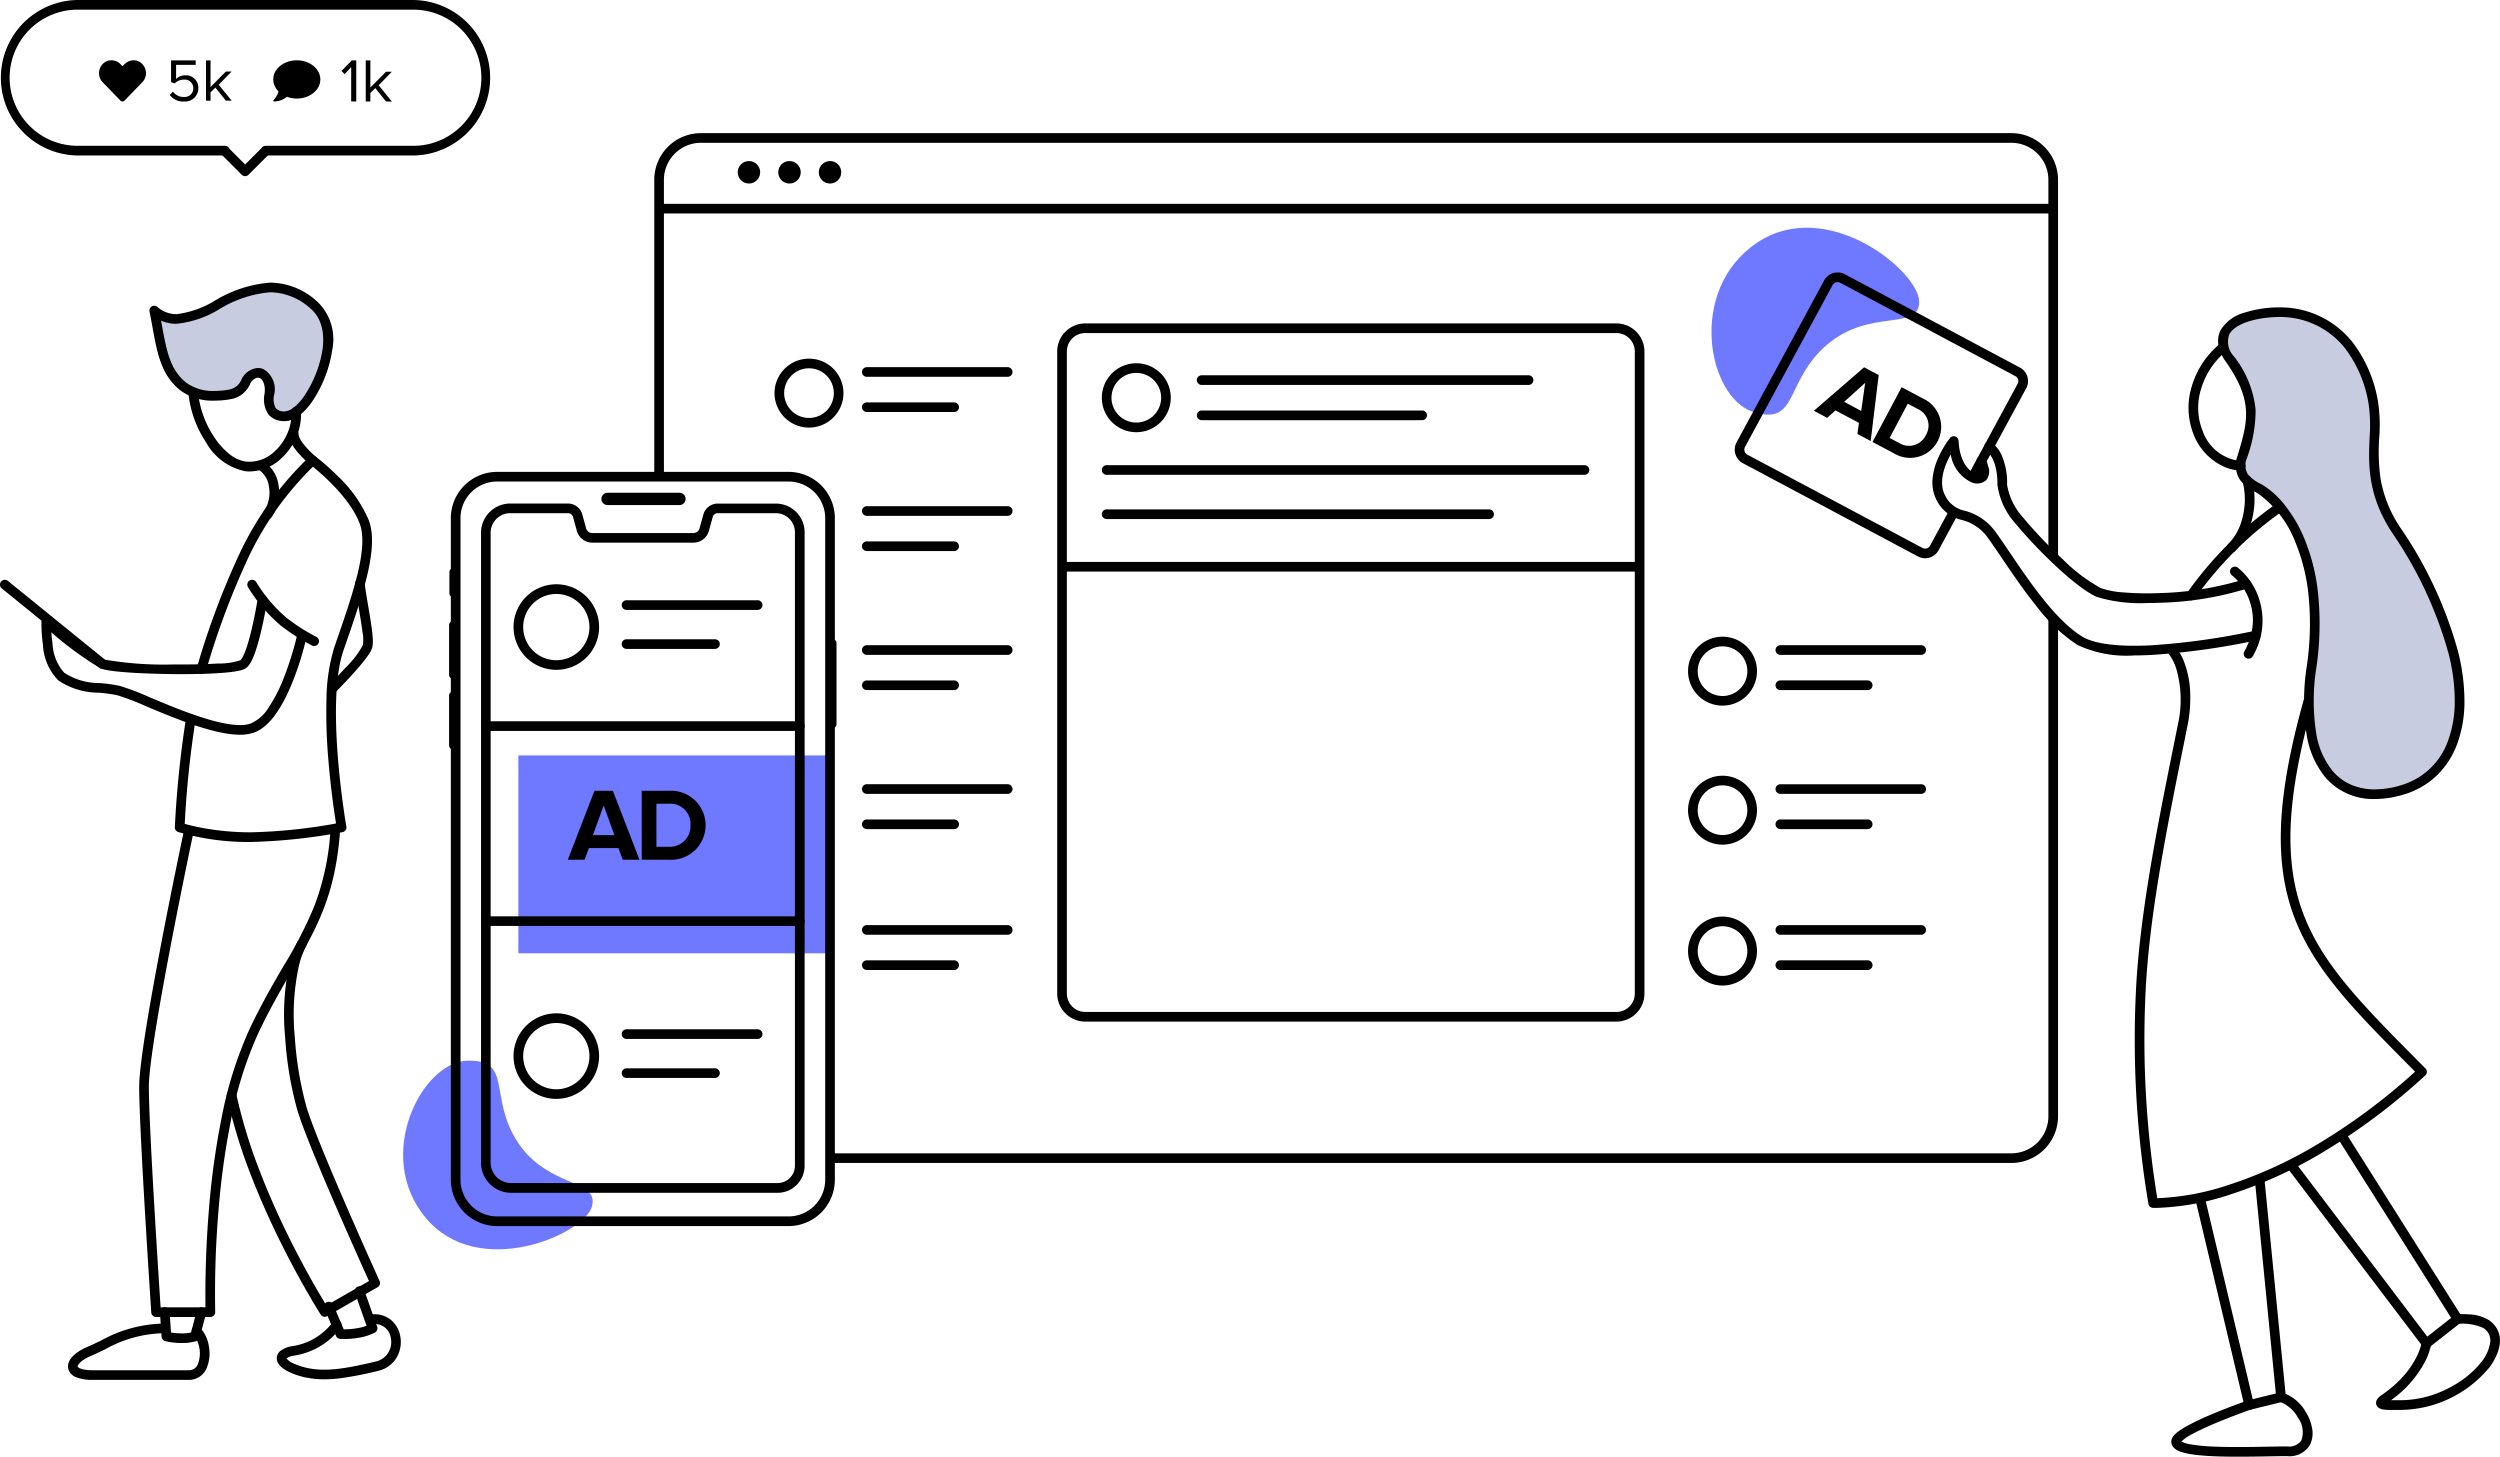 <?xml version="1.0" encoding="UTF-8"?>
<svg xmlns="http://www.w3.org/2000/svg" width="240.266" height="140" viewBox="0 0 240.266 140">
  <g id="illustration" transform="translate(-755.294 -404.118)">
    <g id="colors" transform="translate(789.832 421.952)">
      <rect id="Rectangle_336" data-name="Rectangle 336" width="29.689" height="19.019" transform="translate(15.279 54.766)" fill="#6e79ff"></rect>
      <path id="Path_801" data-name="Path 801" d="M10.577.021c7.822.551,11.083,10.174,8.089,13.4s-3.893-1.06-9.054-2S1.643,14.67.273,12.237,2.755-.53,10.577.021Z" transform="matrix(-0.695, -0.719, 0.719, -0.695, 13.73, 106.85)" fill="#6e79ff"></path>
      <path id="Path_794" data-name="Path 794" d="M10.983,15.149c8.122-.572,11.508-10.564,8.4-13.918s-4.043,1.1-9.4,2.076S1.706-.063.283,2.465,2.861,15.721,10.983,15.149Z" transform="translate(151.384 13.139) rotate(150)" fill="#6e79ff"></path>
    </g>
    <g id="outline" transform="translate(755.294 404.118)">
      <g id="Group_2521" data-name="Group 2521" transform="translate(62.879 12.796)">
        <g id="Group_2495" data-name="Group 2495" transform="translate(0 0)">
          <path id="Line_149" data-name="Line 149" d="M133.986-.072H0V-1H133.986Z" transform="translate(0.461 7.793)"></path>
          <g id="Group_2243" data-name="Group 2243" transform="translate(8.018 2.681)">
            <circle id="Ellipse_58" data-name="Ellipse 58" cx="1.081" cy="1.081" r="1.081"></circle>
            <circle id="Ellipse_59" data-name="Ellipse 59" cx="1.081" cy="1.081" r="1.081" transform="translate(3.897)"></circle>
            <circle id="Ellipse_60" data-name="Ellipse 60" cx="1.081" cy="1.081" r="1.081" transform="translate(7.793)"></circle>
          </g>
          <path id="Path_797" data-name="Path 797" d="M1383.512,688.922h-.928V652.683a3.559,3.559,0,0,0-3.555-3.555h-125.95a3.557,3.557,0,0,0-3.551,3.555v28.534h-.928V652.683a4.486,4.486,0,0,1,4.479-4.483h125.95a4.488,4.488,0,0,1,4.483,4.483Z" transform="translate(-1248.6 -648.2)"></path>
          <path id="Path_798" data-name="Path 798" d="M1401.067,808.127H1287.53V807.2h113.537a3.56,3.56,0,0,0,3.555-3.555V755.78h.928v47.864A4.488,4.488,0,0,1,1401.067,808.127Z" transform="translate(-1270.638 -709.155)"></path>
        </g>
        <g id="Group_2520" data-name="Group 2520" transform="translate(11.557 18.287)">
          <g id="Group_2500" data-name="Group 2500" transform="translate(27.168 0)">
            <g id="Group_2499" data-name="Group 2499" transform="translate(0)">
              <path id="Rectangle_289" data-name="Rectangle 289" d="M1.693-1H52.745a2.7,2.7,0,0,1,2.693,2.693V63.405A2.7,2.7,0,0,1,52.745,66.1H1.693A2.7,2.7,0,0,1-1,63.405V1.693A2.7,2.7,0,0,1,1.693-1ZM52.745,65.171a1.768,1.768,0,0,0,1.766-1.766V1.693A1.768,1.768,0,0,0,52.745-.072H1.693A1.768,1.768,0,0,0-.072,1.693V63.405a1.768,1.768,0,0,0,1.766,1.766Z" transform="translate(1 1)"></path>
              <g id="Group_2498" data-name="Group 2498" transform="translate(4.289 3.828)">
                <g id="Group_2496" data-name="Group 2496" transform="translate(9.13 1.157)">
                  <path id="Line_156" data-name="Line 156" d="M30.881-.072H-.536A.464.464,0,0,1-1-.536.464.464,0,0,1-.536-1H30.881a.464.464,0,0,1,.464.464A.464.464,0,0,1,30.881-.072Z" transform="translate(1 1)"></path>
                  <path id="Line_157" data-name="Line 157" d="M20.655-.072H-.536A.464.464,0,0,1-1-.536.464.464,0,0,1-.536-1H20.655a.464.464,0,0,1,.464.464A.464.464,0,0,1,20.655-.072Z" transform="translate(1 4.385)"></path>
                </g>
                <g id="Group_2497" data-name="Group 2497" transform="translate(0 0)">
                  <path id="Ellipse_78" data-name="Ellipse 78" d="M2.313-1A3.313,3.313,0,1,1-1,2.313,3.317,3.317,0,0,1,2.313-1Zm0,5.7A2.386,2.386,0,1,0-.072,2.313,2.388,2.388,0,0,0,2.313,4.7Z" transform="translate(1 1)"></path>
                </g>
              </g>
              <path id="Line_158" data-name="Line 158" d="M55.511-.072H0V-1H55.511Z" transform="translate(0.464 23.922)"></path>
            </g>
            <path id="Line_159" data-name="Line 159" d="M45.385-.072H-.536A.464.464,0,0,1-1-.536.464.464,0,0,1-.536-1H45.385a.464.464,0,0,1,.464.464A.464.464,0,0,1,45.385-.072Z" transform="translate(5.289 14.623)"></path>
            <path id="Line_160" data-name="Line 160" d="M36.217-.072H-.536A.464.464,0,0,1-1-.536.464.464,0,0,1-.536-1H36.217a.464.464,0,0,1,.464.464A.464.464,0,0,1,36.217-.072Z" transform="translate(5.289 18.873)"></path>
          </g>
          <g id="Group_2511" data-name="Group 2511" transform="translate(0 3.385)">
            <g id="Group_2502" data-name="Group 2502" transform="translate(0 0)">
              <path id="Line_161" data-name="Line 161" d="M13-.072H-.536A.464.464,0,0,1-1-.536.464.464,0,0,1-.536-1H13a.464.464,0,0,1,.464.464A.464.464,0,0,1,13-.072Z" transform="translate(9.407 1.819)"></path>
              <path id="Line_162" data-name="Line 162" d="M7.856-.072H-.536A.464.464,0,0,1-1-.536.464.464,0,0,1-.536-1H7.856a.464.464,0,0,1,.464.464A.464.464,0,0,1,7.856-.072Z" transform="translate(9.407 5.203)"></path>
              <g id="Group_2501" data-name="Group 2501">
                <path id="Ellipse_79" data-name="Ellipse 79" d="M2.313-1A3.313,3.313,0,1,1-1,2.313,3.317,3.317,0,0,1,2.313-1Zm0,5.7A2.386,2.386,0,1,0-.072,2.313,2.388,2.388,0,0,0,2.313,4.7Z" transform="translate(1 1)"></path>
              </g>
            </g>
            <g id="Group_2504" data-name="Group 2504" transform="translate(8.407 14.179)">
              <path id="Line_163" data-name="Line 163" d="M13-.072H-.536A.464.464,0,0,1-1-.536.464.464,0,0,1-.536-1H13a.464.464,0,0,1,.464.464A.464.464,0,0,1,13-.072Z" transform="translate(1 1)"></path>
              <path id="Line_164" data-name="Line 164" d="M7.856-.072H-.536A.464.464,0,0,1-1-.536.464.464,0,0,1-.536-1H7.856a.464.464,0,0,1,.464.464A.464.464,0,0,1,7.856-.072Z" transform="translate(1 4.385)"></path>
            </g>
            <g id="Group_2506" data-name="Group 2506" transform="translate(8.407 27.541)">
              <path id="Line_165" data-name="Line 165" d="M13-.072H-.536A.464.464,0,0,1-1-.536.464.464,0,0,1-.536-1H13a.464.464,0,0,1,.464.464A.464.464,0,0,1,13-.072Z" transform="translate(1 1)"></path>
              <path id="Line_166" data-name="Line 166" d="M7.856-.072H-.536A.464.464,0,0,1-1-.536.464.464,0,0,1-.536-1H7.856a.464.464,0,0,1,.464.464A.464.464,0,0,1,7.856-.072Z" transform="translate(1 4.385)"></path>
            </g>
            <g id="Group_2508" data-name="Group 2508" transform="translate(8.407 40.901)">
              <path id="Line_167" data-name="Line 167" d="M13-.072H-.536A.464.464,0,0,1-1-.536.464.464,0,0,1-.536-1H13a.464.464,0,0,1,.464.464A.464.464,0,0,1,13-.072Z" transform="translate(1 1)"></path>
              <path id="Line_168" data-name="Line 168" d="M7.856-.072H-.536A.464.464,0,0,1-1-.536.464.464,0,0,1-.536-1H7.856a.464.464,0,0,1,.464.464A.464.464,0,0,1,7.856-.072Z" transform="translate(1 4.385)"></path>
            </g>
            <g id="Group_2510" data-name="Group 2510" transform="translate(8.407 54.441)">
              <path id="Line_169" data-name="Line 169" d="M13-.072H-.536A.464.464,0,0,1-1-.536.464.464,0,0,1-.536-1H13a.464.464,0,0,1,.464.464A.464.464,0,0,1,13-.072Z" transform="translate(1 1)"></path>
              <path id="Line_170" data-name="Line 170" d="M7.856-.072H-.536A.464.464,0,0,1-1-.536.464.464,0,0,1-.536-1H7.856a.464.464,0,0,1,.464.464A.464.464,0,0,1,7.856-.072Z" transform="translate(1 4.385)"></path>
            </g>
          </g>
          <g id="Group_2519" data-name="Group 2519" transform="translate(87.796 30.107)">
            <g id="Group_2518" data-name="Group 2518" transform="translate(0 0)">
              <g id="Group_2513" data-name="Group 2513">
                <path id="Line_171" data-name="Line 171" d="M13-.072H-.536A.464.464,0,0,1-1-.536.464.464,0,0,1-.536-1H13a.464.464,0,0,1,.464.464A.464.464,0,0,1,13-.072Z" transform="translate(9.407 1.819)"></path>
                <path id="Line_172" data-name="Line 172" d="M7.856-.072H-.536A.464.464,0,0,1-1-.536.464.464,0,0,1-.536-1H7.856a.464.464,0,0,1,.464.464A.464.464,0,0,1,7.856-.072Z" transform="translate(9.407 5.203)"></path>
                <g id="Group_2512" data-name="Group 2512">
                  <path id="Ellipse_84" data-name="Ellipse 84" d="M2.313-1A3.313,3.313,0,1,1-1,2.313,3.317,3.317,0,0,1,2.313-1Zm0,5.7A2.386,2.386,0,1,0-.072,2.313,2.388,2.388,0,0,0,2.313,4.7Z" transform="translate(1 1)"></path>
                </g>
              </g>
              <g id="Group_2515" data-name="Group 2515" transform="translate(0 13.361)">
                <path id="Line_173" data-name="Line 173" d="M13-.072H-.536A.464.464,0,0,1-1-.536.464.464,0,0,1-.536-1H13a.464.464,0,0,1,.464.464A.464.464,0,0,1,13-.072Z" transform="translate(9.407 1.819)"></path>
                <path id="Line_174" data-name="Line 174" d="M7.856-.072H-.536A.464.464,0,0,1-1-.536.464.464,0,0,1-.536-1H7.856a.464.464,0,0,1,.464.464A.464.464,0,0,1,7.856-.072Z" transform="translate(9.407 5.203)"></path>
                <g id="Group_2514" data-name="Group 2514" transform="translate(0 0)">
                  <path id="Ellipse_85" data-name="Ellipse 85" d="M2.313-1A3.313,3.313,0,1,1-1,2.313,3.317,3.317,0,0,1,2.313-1Zm0,5.7A2.386,2.386,0,1,0-.072,2.313,2.388,2.388,0,0,0,2.313,4.7Z" transform="translate(1 1)"></path>
                </g>
              </g>
              <g id="Group_2517" data-name="Group 2517" transform="translate(0 26.9)">
                <path id="Line_175" data-name="Line 175" d="M13-.072H-.536A.464.464,0,0,1-1-.536.464.464,0,0,1-.536-1H13a.464.464,0,0,1,.464.464A.464.464,0,0,1,13-.072Z" transform="translate(9.407 1.819)"></path>
                <path id="Line_176" data-name="Line 176" d="M7.856-.072H-.536A.464.464,0,0,1-1-.536.464.464,0,0,1-.536-1H7.856a.464.464,0,0,1,.464.464A.464.464,0,0,1,7.856-.072Z" transform="translate(9.407 5.203)"></path>
                <g id="Group_2516" data-name="Group 2516" transform="translate(0 0)">
                  <path id="Ellipse_86" data-name="Ellipse 86" d="M2.313-1A3.313,3.313,0,1,1-1,2.313,3.317,3.317,0,0,1,2.313-1Zm0,5.7A2.386,2.386,0,1,0-.072,2.313,2.388,2.388,0,0,0,2.313,4.7Z" transform="translate(1 1)"></path>
                </g>
              </g>
            </g>
          </g>
        </g>
      </g>
      <g id="Group_2494" data-name="Group 2494" transform="translate(43.157 45.35)">
        <g id="Group_2238" data-name="Group 2238" transform="translate(0 0)">
          <g id="Group_2234" data-name="Group 2234" transform="translate(0.171)">
            <g id="Group_2233" data-name="Group 2233">
              <path id="Rectangle_264" data-name="Rectangle 264" d="M3.448-1H31.459a4.453,4.453,0,0,1,4.448,4.448V67.035a4.453,4.453,0,0,1-4.448,4.448H3.448A4.453,4.453,0,0,1-1,67.035V3.448A4.453,4.453,0,0,1,3.448-1ZM31.459,70.555a3.524,3.524,0,0,0,3.52-3.52V3.448a3.524,3.524,0,0,0-3.52-3.52H3.448a3.524,3.524,0,0,0-3.52,3.52V67.035a3.524,3.524,0,0,0,3.52,3.52Z" transform="translate(1 1)"></path>
            </g>
          </g>
          <g id="Group_2236" data-name="Group 2236" transform="translate(3.074 3.041)">
            <g id="Group_2235" data-name="Group 2235" transform="translate(0)">
              <path id="Path_521" data-name="Path 521" d="M1212.921,730.384h5.614a1.433,1.433,0,0,1,1.362,1.068l.358,1.3,0,.007a.621.621,0,0,0,.587.463h9.737a.62.62,0,0,0,.587-.463l0-.007.358-1.294a1.432,1.432,0,0,1,1.362-1.068h5.623a.431.431,0,0,1,.05,0,2.767,2.767,0,0,1,2.7,2.819v60.775a2.6,2.6,0,0,1-2.532,2.645h-25.747a2.894,2.894,0,0,1-2.82-2.948V733.256a2.818,2.818,0,0,1,2.749-2.872Zm5.6.928h-5.6a1.889,1.889,0,0,0-1.837,1.929s0,.007,0,.01v60.43s0,.007,0,.01a1.965,1.965,0,0,0,1.909,2h25.713a1.668,1.668,0,0,0,1.621-1.7V733.188a1.838,1.838,0,0,0-1.756-1.875H1232.9a.5.5,0,0,0-.475.376l0,.008-.358,1.295a1.55,1.55,0,0,1-1.473,1.153h-9.759a1.551,1.551,0,0,1-1.472-1.154l-.359-1.3,0-.008A.5.5,0,0,0,1218.523,731.312Z" transform="translate(-1210.161 -730.384)"></path>
            </g>
          </g>
          <path id="Rectangle_265" data-name="Rectangle 265" d="M1237.4,727.919h6.9a.594.594,0,0,1,.594.595h0a.594.594,0,0,1-.594.594h-6.9a.593.593,0,0,1-.595-.593h0a.6.6,0,0,1,.594-.595h0Z" transform="translate(-1222.16 -725.915)"></path>
          <g id="Group_2281" data-name="Group 2281" transform="translate(0 9.252)">
            <path id="Path_522" data-name="Path 522" d="M1287.75,760.377h-.028a.2.2,0,0,0-.195.195h0v8.189a.2.2,0,0,0,.195.194h.028a.4.4,0,0,0,.4-.4v-7.774A.4.4,0,0,0,1287.75,760.377Z" transform="translate(-1250.914 -753.566)"></path>
            <path id="Path_523" data-name="Path 523" d="M1203.433,772.025h-.037a.4.4,0,0,0-.4.4V777.2a.4.4,0,0,0,.4.4h.038a.2.2,0,0,0,.195-.194h0v-5.184a.2.2,0,0,0-.193-.2Z" transform="translate(-1202.993 -760.169)"></path>
            <path id="Path_524" data-name="Path 524" d="M1203.433,756.39h-.037a.4.4,0,0,0-.4.4v4.769a.4.4,0,0,0,.4.4h.037a.2.2,0,0,0,.2-.194h0v-5.184a.2.2,0,0,0-.194-.2Z" transform="translate(-1202.993 -751.306)"></path>
            <path id="Path_525" data-name="Path 525" d="M1203.477,744.652h-.027a.379.379,0,0,0-.379.379v2.042a.38.38,0,0,0,.379.38h.027a.194.194,0,0,0,.194-.195h0v-2.41A.2.2,0,0,0,1203.477,744.652Z" transform="translate(-1203.037 -744.652)"></path>
          </g>
        </g>
        <path id="Ellipse_76" data-name="Ellipse 76" d="M3.112-1A4.112,4.112,0,1,1-1,3.112,4.116,4.116,0,0,1,3.112-1Zm0,7.3A3.184,3.184,0,1,0-.072,3.112,3.187,3.187,0,0,0,3.112,6.3Z" transform="translate(7.197 11.802)"></path>
        <path id="Line_150" data-name="Line 150" d="M12.066-.072H-.536A.464.464,0,0,1-1-.536.464.464,0,0,1-.536-1h12.6a.464.464,0,0,1,.464.464A.464.464,0,0,1,12.066-.072Z" transform="translate(17.593 13.338)"></path>
        <path id="Line_151" data-name="Line 151" d="M7.964-.072h-8.5A.464.464,0,0,1-1-.536.464.464,0,0,1-.536-1h8.5a.464.464,0,0,1,.464.464A.464.464,0,0,1,7.964-.072Z" transform="translate(17.593 17.086)"></path>
        <path id="Line_152" data-name="Line 152" d="M29.634-.072H-.536A.464.464,0,0,1-1-.536.464.464,0,0,1-.536-1h30.17a.464.464,0,0,1,.464.464A.464.464,0,0,1,29.634-.072Z" transform="translate(4.074 24.97)"></path>
        <path id="Line_153" data-name="Line 153" d="M29.634-.072H-.536A.464.464,0,0,1-1-.536.464.464,0,0,1-.536-1h30.17a.464.464,0,0,1,.464.464A.464.464,0,0,1,29.634-.072Z" transform="translate(4.074 43.713)"></path>
        <path id="Ellipse_77" data-name="Ellipse 77" d="M3.112-1A4.112,4.112,0,1,1-1,3.112,4.116,4.116,0,0,1,3.112-1Zm0,7.3A3.184,3.184,0,1,0-.072,3.112,3.187,3.187,0,0,0,3.112,6.3Z" transform="translate(7.197 53.036)"></path>
        <path id="Line_154" data-name="Line 154" d="M12.066-.072H-.536A.464.464,0,0,1-1-.536.464.464,0,0,1-.536-1h12.6a.464.464,0,0,1,.464.464A.464.464,0,0,1,12.066-.072Z" transform="translate(17.593 54.572)"></path>
        <path id="Line_155" data-name="Line 155" d="M7.964-.072h-8.5A.464.464,0,0,1-1-.536.464.464,0,0,1-.536-1h8.5a.464.464,0,0,1,.464.464A.464.464,0,0,1,7.964-.072Z" transform="translate(17.593 58.321)"></path>
        <g id="Group_2540" data-name="Group 2540" transform="translate(11.414 30.65)">
          <path id="Path_799" data-name="Path 799" d="M1430.882,645.662l-.407-1.123h-2.841l-.417,1.123h-1.609l2.563-6.625h1.768l2.553,6.625Zm-1.828-5.215-1.033,2.851h2.066Z" transform="translate(-1425.608 -639.037)"></path>
          <path id="Path_800" data-name="Path 800" d="M1527.465,645.662v-6.625h2.612a3.319,3.319,0,1,1,0,6.625Zm4.688-3.308a1.939,1.939,0,0,0-2.076-2.076h-1.2v4.142h1.2A1.983,1.983,0,0,0,1532.153,642.355Z" transform="translate(-1520.363 -639.037)"></path>
        </g>
      </g>
      <g id="Group_2529" data-name="Group 2529" transform="translate(0 0)">
        <g id="Group_2527" data-name="Group 2527" transform="translate(9.51 5.799)">
          <g id="Group_2524" data-name="Group 2524">
            <path id="Path_760" data-name="Path 760" d="M1138.17,628.263a1.189,1.189,0,0,1,.379.563,1.279,1.279,0,0,1,.031.675,1.171,1.171,0,0,1-.322.587l-1.7,1.765a.277.277,0,0,1-.391.014l-.014-.014-1.7-1.756a1.221,1.221,0,0,1-.322-.6,1.286,1.286,0,0,1,.031-.675,1.2,1.2,0,0,1,.38-.563,1.116,1.116,0,0,1,.538-.256,1.191,1.191,0,0,1,.591.043,1.254,1.254,0,0,1,.512.327l.177.177.176-.177a1.262,1.262,0,0,1,.512-.327,1.192,1.192,0,0,1,.591-.043A1.118,1.118,0,0,1,1138.17,628.263Z" transform="translate(-1134.093 -627.988)"></path>
            <g id="Group_2523" data-name="Group 2523" transform="translate(6.809 0.006)">
              <path id="Path_761" data-name="Path 761" d="M1148.126,632.335l.3-.319a1.272,1.272,0,0,0,1.068.511.835.835,0,0,0,.892-.774c0-.018,0-.037,0-.056a.819.819,0,0,0-.891-.835,1.216,1.216,0,0,0-.894.366l-.354-.122v-2.09h2.369v.43h-1.886v1.346a1.314,1.314,0,0,1,.905-.348,1.188,1.188,0,0,1,1.232,1.14c0,.032,0,.064,0,.1a1.267,1.267,0,0,1-1.253,1.282,1.154,1.154,0,0,1-.123,0A1.582,1.582,0,0,1,1148.126,632.335Z" transform="translate(-1148.126 -629.014)"></path>
              <path id="Path_762" data-name="Path 762" d="M1156.285,632.887l-1.01-1.26-.464.458v.8h-.435v-3.872h.435v2.561l1.474-1.492h.552l-1.242,1.272,1.248,1.532Z" transform="translate(-1150.896 -629.014)"></path>
            </g>
          </g>
          <g id="Group_2526" data-name="Group 2526" transform="translate(16.757 0)">
            <path id="Path_763" data-name="Path 763" d="M1175.041,627.989a2.6,2.6,0,0,1,1.134.247,2.124,2.124,0,0,1,.821.666,1.548,1.548,0,0,1,0,1.844,2.119,2.119,0,0,1-.821.667,2.589,2.589,0,0,1-1.134.247,2.682,2.682,0,0,1-.944-.168,2.411,2.411,0,0,1-.485.291,1.906,1.906,0,0,1-.759.159.062.062,0,0,1-.062-.043.076.076,0,0,1,.009-.079,2.016,2.016,0,0,0,.2-.256,1.865,1.865,0,0,0,.282-.583,1.909,1.909,0,0,1-.37-.538,1.473,1.473,0,0,1-.133-.618,1.536,1.536,0,0,1,.3-.922,2.127,2.127,0,0,1,.821-.666A2.6,2.6,0,0,1,1175.041,627.989Z" transform="translate(-1172.782 -627.989)"></path>
            <g id="Group_2525" data-name="Group 2525" transform="translate(6.555 0)">
              <path id="Path_764" data-name="Path 764" d="M1188.034,633.027v-3.3l-.633.67-.3-.3.989-1.019h.432v3.952Z" transform="translate(-1187.105 -629.074)"></path>
              <path id="Path_765" data-name="Path 765" d="M1193.152,633.029l-1.031-1.285-.474.468v.818h-.444v-3.952h.444v2.614l1.5-1.523h.563l-1.268,1.3,1.274,1.564Z" transform="translate(-1188.875 -629.075)"></path>
            </g>
          </g>
        </g>
        <g id="Group_2528" data-name="Group 2528" transform="translate(0 0)">
          <path id="Path_766" data-name="Path 766" d="M1150.176,630.318h-14.138a.464.464,0,0,1,0-.928h14.137a6.544,6.544,0,0,0,.007-13.088h-32.25a6.544,6.544,0,0,0-.007,13.088h14.144a.464.464,0,0,1,0,.928h-14.144a7.472,7.472,0,0,1,.007-14.943h32.251a7.472,7.472,0,0,1-.007,14.943Z" transform="translate(-1110.459 -615.375)"></path>
          <path id="Path_767" data-name="Path 767" d="M1161.728,650.652a.465.465,0,0,1-.328-.136l-1.985-1.985a.464.464,0,0,1,.656-.656l1.657,1.657,1.657-1.657a.464.464,0,0,1,.656.656l-1.985,1.985A.464.464,0,0,1,1161.728,650.652Z" transform="translate(-1138.17 -633.724)"></path>
        </g>
      </g>
      <g id="Group_2532" data-name="Group 2532" transform="translate(0 27.162)">
        <g id="Group_2531" data-name="Group 2531" transform="translate(6.533 0)">
          <g id="Group_2530" data-name="Group 2530" transform="translate(0)">
            <path id="Path_596" data-name="Path 596" d="M1151.086,683.337c1.862-2.743,3.019-7.06.56-9.117-6.324-5.293-11.134,4.074-15.3.561.656,3.232.763,5.64,2.759,7.277,1.541,1.264,3.986.9,4.72.735a2.074,2.074,0,0,0,1.342-1.214c.206-.428.85-1.039,1.5-.738a1.84,1.84,0,0,1,.738,2c-.088.668-.2,2.036,1.431,2.1C1149.758,684.977,1150.714,683.887,1151.086,683.337Z" transform="translate(-1128.052 -672.095)" fill="#c8cce0"></path>
            <path id="Path_596_-_Outline" data-name="Path 596 - Outline" d="M1148.342,684.87h-.062a1.951,1.951,0,0,1-1.49-.631,2.59,2.59,0,0,1-.383-1.991c.1-.734-.093-1.345-.473-1.52a.384.384,0,0,0-.164-.037,1,1,0,0,0-.719.545,2.523,2.523,0,0,1-1.635,1.469l-.028.007a8.43,8.43,0,0,1-1.782.189,5.189,5.189,0,0,1-3.334-1.019c-1.8-1.477-2.167-3.485-2.632-6.028-.089-.487-.181-.99-.288-1.516a.464.464,0,0,1,.754-.447,2.754,2.754,0,0,0,1.83.7h0a9.19,9.19,0,0,0,3.737-1.323,12,12,0,0,1,5.3-1.71,6.77,6.77,0,0,1,4.438,1.769,5,5,0,0,1,1.5,4.716,12.016,12.016,0,0,1-1.977,5.017C1150.809,683.246,1149.672,684.87,1148.342,684.87Zm-2.572-5.109a1.313,1.313,0,0,1,.553.123,2.246,2.246,0,0,1,1,2.484,1.81,1.81,0,0,0,.172,1.272,1.081,1.081,0,0,0,.817.3h.027a1.7,1.7,0,0,0,1.008-.489,4.818,4.818,0,0,0,.816-.912,11.061,11.061,0,0,0,1.824-4.614c.277-2.166-.488-3.31-1.178-3.887a5.885,5.885,0,0,0-3.843-1.553,11.142,11.142,0,0,0-4.876,1.609,9.768,9.768,0,0,1-4.157,1.423h0a3.539,3.539,0,0,1-1.471-.308q.044.241.087.475c.447,2.448.771,4.216,2.308,5.477a4.39,4.39,0,0,0,2.745.808,7.6,7.6,0,0,0,1.563-.164,1.6,1.6,0,0,0,1.028-.938l.012-.027A1.9,1.9,0,0,1,1145.77,679.761Z" transform="translate(-1127.516 -671.559)"></path>
            <path id="Path_597" data-name="Path 597" d="M1150.657,705.08a3.939,3.939,0,0,1-.432-.024,5.57,5.57,0,0,1-3.754-2.764,10.424,10.424,0,0,1-1.7-4.72.464.464,0,1,1,.925-.07,9.458,9.458,0,0,0,1.551,4.277,6.948,6.948,0,0,0,1.46,1.63,3.249,3.249,0,0,0,1.623.725,3.527,3.527,0,0,0,2.8-1.054,5.016,5.016,0,0,0,1.162-1.683,4.632,4.632,0,0,0,.371-2.03.464.464,0,1,1,.926-.049,5.561,5.561,0,0,1-.442,2.44,5.947,5.947,0,0,1-1.379,2A4.534,4.534,0,0,1,1150.657,705.08Z" transform="translate(-1133.194 -686.932)"></path>
            <path id="Path_768" data-name="Path 768" d="M1142.205,911.745l-.126,0h-.021a6.6,6.6,0,0,1-1.533-.181.464.464,0,0,1-.355-.419l-.161-2.333a.464.464,0,1,1,.926-.064l.137,1.983a5.745,5.745,0,0,0,1.011.087h.015a3.7,3.7,0,0,0,.9-.085l.543-2.07a.464.464,0,0,1,.9.236l-.612,2.333a.464.464,0,0,1-.318.327A4.628,4.628,0,0,1,1142.205,911.745Z" transform="translate(-1131.171 -809.834)"></path>
            <path id="Path_769" data-name="Path 769" d="M1130.595,917.436h-9.261a4.087,4.087,0,0,1-1.535-.241,1.2,1.2,0,0,1-.806-.857c-.152-.739.541-1.516,1.853-2.078.439-.188.857-.39,1.3-.6a12.816,12.816,0,0,1,6.094-1.637h.035a.464.464,0,0,1,0,.928h-.034a11.886,11.886,0,0,0-5.691,1.545c-.432.208-.879.423-1.336.619-1.068.458-1.334.922-1.31,1.039.014.071.315.357,1.432.357h9.261a.924.924,0,0,0,.884-.658,2.891,2.891,0,0,0-.484-2.793.464.464,0,0,1,.656-.656,3.35,3.35,0,0,1,.862,1.809,3.681,3.681,0,0,1-.177,2A1.845,1.845,0,0,1,1130.595,917.436Z" transform="translate(-1118.972 -811.983)"></path>
            <path id="Path_770" data-name="Path 770" d="M1179.525,908.571q-.211,0-.422-.012a.463.463,0,0,1-.4-.282l-1.113-2.628a.464.464,0,1,1,.854-.362l1,2.356a6.518,6.518,0,0,0,1.267-.107l.016,0a4.292,4.292,0,0,0,.911-.239l-1.12-3.165a.464.464,0,1,1,.875-.31l1.264,3.571a.463.463,0,0,1-.23.57,5.217,5.217,0,0,1-1.554.49A7.477,7.477,0,0,1,1179.525,908.571Z" transform="translate(-1152.943 -807.048)"></path>
            <path id="Path_771" data-name="Path 771" d="M1171.291,916.157a8.544,8.544,0,0,1-1.59-.142,6.894,6.894,0,0,1-1.986-.666c-.647-.356-.979-.761-.987-1.2a.931.931,0,0,1,.442-.785,2.7,2.7,0,0,1,.975-.383,5.955,5.955,0,0,0,3.964-2.309.464.464,0,1,1,.754.54,6.873,6.873,0,0,1-4.516,2.675,1.556,1.556,0,0,0-.677.265,1.494,1.494,0,0,0,.572.43,6.17,6.17,0,0,0,1.631.525c1.7.319,3.627,0,6.384-.664a1.89,1.89,0,0,0,1.446-2.172,1.555,1.555,0,0,0-1.561-1.432l-.1,0h-.023a.464.464,0,0,1-.022-.927,2.429,2.429,0,0,1,1.826.639,2.7,2.7,0,0,1,.8,1.587,2.964,2.964,0,0,1-.378,1.936,2.752,2.752,0,0,1-1.77,1.27,33.665,33.665,0,0,1-3.651.715A12.769,12.769,0,0,1,1171.291,916.157Z" transform="translate(-1146.666 -810.758)"></path>
          </g>
        </g>
        <path id="Path_772" data-name="Path 772" d="M1150.44,750.589a23.732,23.732,0,0,1-6.958-.962.464.464,0,0,1-.315-.469,98.849,98.849,0,0,1,1.071-10.438.464.464,0,0,1,.918.137,95.178,95.178,0,0,0-1.039,9.991c.314.088.835.223,1.521.356a25.549,25.549,0,0,0,4.8.456,51.779,51.779,0,0,0,8.221-.847c-.156-.974-.52-3.409-.745-6.205a51.02,51.02,0,0,1-.175-5.711,17.659,17.659,0,0,1,.759-5.042l.008-.023c1.78-5.11,3.318-9.524,2.414-11.876-.92-2.4-3.577-4.7-4.484-5.429a30.423,30.423,0,0,0-6.127,8.562,75.264,75.264,0,0,0-4.137,11.013.464.464,0,0,1-.886-.276,76.093,76.093,0,0,1,4.191-11.148,31.244,31.244,0,0,1,6.608-9.1.464.464,0,0,1,.6-.036,21.242,21.242,0,0,1,2.084,1.831,12.734,12.734,0,0,1,3.02,4.252c.477,1.241.433,2.939-.138,5.342-.5,2.1-1.358,4.564-2.266,7.172l-.008.023c-.921,2.643-.8,7.1-.536,10.374.288,3.574.8,6.543.809,6.572a.464.464,0,0,1-.367.535A54.379,54.379,0,0,1,1150.44,750.589Z" transform="translate(-1126.363 -696.831)"></path>
        <path id="Path_773" data-name="Path 773" d="M1131.99,758.758c-2.507,0-6.211-1.552-9.032-2.735a24.435,24.435,0,0,0-2.752-1.057,14.815,14.815,0,0,0-1.8-.249,6.906,6.906,0,0,1-3.893-1.19,5.237,5.237,0,0,1-1.465-3.393,14.777,14.777,0,0,1-.146-2.243.464.464,0,0,1,.766-.341,39.9,39.9,0,0,0,5.294,3.986,33.539,33.539,0,0,0,6.641.469c1.6.014,3.1-.018,4.239-.091a6.518,6.518,0,0,0,2.185-.318c.089-.075.515-.552,1.112-3.123.329-1.418.545-2.758.547-2.772a.464.464,0,0,1,.916.146c0,.014-.223,1.386-.559,2.835-.637,2.74-1.127,3.39-1.44,3.641-.225.18-.709.382-2.591.509-1.152.078-2.688.113-4.325.1-2.2-.017-6.172-.151-7.091-.545a32.157,32.157,0,0,1-4.739-3.466c.02.323.054.7.111,1.092a4.486,4.486,0,0,0,1.127,2.791,6.127,6.127,0,0,0,3.4.988,15.522,15.522,0,0,1,1.914.267,23.682,23.682,0,0,1,2.907,1.106c1.553.651,3.485,1.461,5.282,2.015,2.015.621,3.479.8,4.349.526a3.813,3.813,0,0,0,1.816-1.606,14.767,14.767,0,0,0,1.467-2.9,30.139,30.139,0,0,0,1.236-3.981.464.464,0,0,1,.906.2,30.544,30.544,0,0,1-1.278,4.12c-1.145,2.9-2.447,4.6-3.87,5.048A4.158,4.158,0,0,1,1131.99,758.758Z" transform="translate(-1108.918 -715.308)"></path>
        <path id="Path_774" data-name="Path 774" d="M1142.108,845.212h-5.22a.464.464,0,0,1-.463-.433c-.012-.174-1.161-17.465-1.161-21.685,0-4.253,4.09-23.616,4.264-24.438a.464.464,0,0,1,.908.192c-.042.2-4.243,20.089-4.243,24.246,0,3.816.952,18.474,1.13,21.191h4.312c-.021-1.266-.037-4.9.323-9.3a75.757,75.757,0,0,1,1.213-8.845,38.05,38.05,0,0,1,2.665-8.522c1.142-2.427,2.281-4.383,3.286-6.11a40.4,40.4,0,0,0,2.985-5.812,24.631,24.631,0,0,0,1.549-7.44.464.464,0,0,1,.462-.433h.032a.464.464,0,0,1,.432.494c-.428,6.39-2.295,9.6-4.658,13.657-1,1.71-2.124,3.648-3.249,6.038a37.123,37.123,0,0,0-2.595,8.312,74.828,74.828,0,0,0-1.2,8.736,95.134,95.134,0,0,0-.31,9.672.464.464,0,0,1-.464.479Z" transform="translate(-1121.887 -745.804)"></path>
        <path id="Path_775" data-name="Path 775" d="M1164.726,860.415a.463.463,0,0,1-.391-.213c-.017-.027-1.728-2.7-3.681-6.6-1.147-2.288-2.154-4.547-2.993-6.713a50.646,50.646,0,0,1-2.341-7.656.464.464,0,1,1,.907-.193,49.7,49.7,0,0,0,2.3,7.508c.827,2.137,1.821,4.367,2.954,6.628,1.512,3.016,2.875,5.289,3.4,6.148l4.092-2.344c-1.015-2.245-5.954-13.23-6.906-16.5a34.258,34.258,0,0,1-1.149-6.889,23.037,23.037,0,0,1,.419-7.134,8.986,8.986,0,0,1,.763-2.067.464.464,0,1,1,.824.426,8.056,8.056,0,0,0-.685,1.857l0,.008a22.114,22.114,0,0,0-.394,6.847,33.3,33.3,0,0,0,1.115,6.693c1.022,3.5,6.974,16.624,7.034,16.756a.464.464,0,0,1-.192.594l-4.845,2.775A.462.462,0,0,1,1164.726,860.415Z" transform="translate(-1133.512 -761.024)"></path>
        <path id="Path_776" data-name="Path 776" d="M1171.75,710.709a.462.462,0,0,1-.3-.113c-1.316-1.136-1.983-2.117-1.983-2.917a.464.464,0,0,1,.928,0c0,.488.621,1.316,1.662,2.214a.464.464,0,0,1-.3.815Z" transform="translate(-1141.703 -693.161)"></path>
        <path id="Path_777" data-name="Path 777" d="M1163.217,720.226a.464.464,0,0,1-.377-.734,3.274,3.274,0,0,0,.493-2.437,2.33,2.33,0,0,0-.953-1.564.464.464,0,1,1,.507-.777,3.243,3.243,0,0,1,1.358,2.169,4.174,4.174,0,0,1-.65,3.149A.463.463,0,0,1,1163.217,720.226Z" transform="translate(-1137.491 -697.494)"></path>
        <path id="Line_177" data-name="Line 177" d="M8.86,7.556a.462.462,0,0,1-.292-.1L-.829-.176A.464.464,0,0,1-.9-.828.464.464,0,0,1-.244-.9l9.4,7.628a.464.464,0,0,1-.293.824Z" transform="translate(1 29.564)"></path>
        <path id="Path_778" data-name="Path 778" d="M1178.824,752.542a.464.464,0,0,1-.329-.791c.008-.007.746-.751,1.514-1.6a8.823,8.823,0,0,0,1.671-2.173,3.839,3.839,0,0,0-.046-1.3c-.082-.675-.22-1.483-.353-2.264-.153-.9-.3-1.742-.347-2.326a.464.464,0,0,1,.924-.08c.047.546.188,1.374.338,2.25.358,2.1.561,3.423.364,4.014-.057.172-.232.7-1.865,2.5-.782.866-1.535,1.624-1.542,1.631A.463.463,0,0,1,1178.824,752.542Z" transform="translate(-1146.804 -713.145)"></path>
        <path id="Path_779" data-name="Path 779" d="M1166.419,748.242a.462.462,0,0,1-.212-.051,18.9,18.9,0,0,1-3.054-1.964l-.015-.013a15.177,15.177,0,0,1-3.072-3.627.464.464,0,1,1,.793-.482,14.241,14.241,0,0,0,2.877,3.4,17.948,17.948,0,0,0,2.9,1.861.464.464,0,0,1-.212.877Z" transform="translate(-1136.23 -713.319)"></path>
      </g>
      <g id="Group_2535" data-name="Group 2535" transform="translate(166.715 26.184)">
        <g id="Group_2533" data-name="Group 2533" transform="translate(46.457 3.358)">
          <path id="Path_780" data-name="Path 780" d="M1611.052,696.526c-.752-3.961-2.87-7.561-7.312-8.5-2.762-.586-9.232.4-6.461,4.356s2.178,6.059,1.186,9.383c-.581,1.949.628,2.48,1.713,3.108,2.1,1.217,6.433,6.254,4.951,17.037s3.513,13.429,8.706,11.872c6.664-2,8.219-11.551-.563-24.945C1609.859,703.628,1611.7,699.951,1611.052,696.526Z" transform="translate(-1596.14 -687.402)" fill="#c8cce0"></path>
          <path id="Path_780_-_Outline" data-name="Path 780 - Outline" d="M1601.5,686.866h0a8.856,8.856,0,0,1,7.108,3.455,12.886,12.886,0,0,1,2.362,5.582,15.217,15.217,0,0,1,.121,3.494,18.5,18.5,0,0,0,.136,3.982,12.07,12.07,0,0,0,1.9,4.662,39.541,39.541,0,0,1,5.538,11.894,19.515,19.515,0,0,1,.617,4.83,11.9,11.9,0,0,1-.666,3.966,8.124,8.124,0,0,1-2.009,3.137,7.774,7.774,0,0,1-3.172,1.817,9.629,9.629,0,0,1-2.756.43,6.071,6.071,0,0,1-4.733-2.043,8.549,8.549,0,0,1-1.831-4.152,21.308,21.308,0,0,1,.021-6.614,27.833,27.833,0,0,0,.146-6.924,18.066,18.066,0,0,0-1.245-4.939,10.314,10.314,0,0,0-3.625-4.709l-.208-.119a4.321,4.321,0,0,1-1.488-1.163,2.6,2.6,0,0,1-.23-2.36c.963-3.227,1.545-5.175-1.121-8.984a4.033,4.033,0,0,1-.727-1.638,2.254,2.254,0,0,1,.218-1.428,3.863,3.863,0,0,1,2.391-1.7A10.936,10.936,0,0,1,1601.5,686.866Zm9.175,46.322a8.7,8.7,0,0,0,2.489-.391,6.827,6.827,0,0,0,4.576-4.383,10.978,10.978,0,0,0,.61-3.657,18.59,18.59,0,0,0-.59-4.6,38.626,38.626,0,0,0-5.413-11.608c-2.408-3.672-2.288-6.6-2.182-9.19a14.548,14.548,0,0,0-.105-3.283,11.976,11.976,0,0,0-2.182-5.185,7.926,7.926,0,0,0-6.376-3.1h0c-1.9,0-4.224.525-4.824,1.677a2.036,2.036,0,0,0,.446,2.105,9.817,9.817,0,0,1,2.087,5.172,13.572,13.572,0,0,1-.837,4.61,1.656,1.656,0,0,0,.1,1.559,3.609,3.609,0,0,0,1.189.893l.214.122a7.953,7.953,0,0,1,1.993,1.763,13.32,13.32,0,0,1,2.022,3.39,18.982,18.982,0,0,1,1.312,5.193,28.756,28.756,0,0,1-.148,7.156,20.4,20.4,0,0,0-.028,6.321,7.648,7.648,0,0,0,1.618,3.71,4.857,4.857,0,0,0,1.812,1.309A5.775,5.775,0,0,0,1610.677,733.188Z" transform="translate(-1595.604 -686.866)"></path>
        </g>
        <path id="Path_782" data-name="Path 782" d="M1551.618,736.521a11.093,11.093,0,0,1-5.464-1.009,16.082,16.082,0,0,1-3.941-3.735c-1.217-1.508-2.321-3.141-3.3-4.582-.474-.7-.921-1.362-1.31-1.9a4.36,4.36,0,0,0-2.54-1.789,3.6,3.6,0,0,1-2.442-1.912,3.72,3.72,0,0,1-.382-2.109,6.285,6.285,0,0,1,.52-1.908,9.427,9.427,0,0,1,1.149-1.948.464.464,0,0,1,.825.268c.091,1.887.888,2.852,1.543,3.105a.546.546,0,0,0,.445.028,2.308,2.308,0,0,0-.223-1.021.464.464,0,0,1,.853-.366,4.8,4.8,0,0,1,.229.7,1.35,1.35,0,0,1-.188,1.33,1.323,1.323,0,0,1-1.449.193,3.567,3.567,0,0,1-1.962-2.659c-.575,1.025-1.223,2.649-.537,3.955a2.7,2.7,0,0,0,1.913,1.462,5.271,5.271,0,0,1,3,2.126c.4.55.849,1.217,1.326,1.924,1.855,2.743,4.4,6.5,6.949,8.043,1.156.7,3.415.987,6.535.836a68.369,68.369,0,0,0,10.04-1.4.464.464,0,1,1,.187.909,69.283,69.283,0,0,1-10.181,1.415Q1552.375,736.521,1551.618,736.521Z" transform="translate(-1513.217 -699.714)"></path>
        <path id="Path_783" data-name="Path 783" d="M1579.182,815.9c-.195,0-.305-.006-.327-.007a.464.464,0,0,1-.43-.386,95.372,95.372,0,0,1-1.224-19.884c.3-7.515,2.026-16.1,3.7-24.4q.178-.884.354-1.76a10.764,10.764,0,0,0-.138-5.342,4.634,4.634,0,0,0-.872-1.635l0,0,.659-.654a5.333,5.333,0,0,1,1.067,1.922,9.138,9.138,0,0,1,.463,2.421,13.532,13.532,0,0,1-.271,3.469q-.176.876-.354,1.761c-1.663,8.265-3.383,16.811-3.679,24.254a94.437,94.437,0,0,0,1.149,19.309,24.644,24.644,0,0,0,6.991-1.323,41.631,41.631,0,0,0,8.091-3.673,58.963,58.963,0,0,0,9.695-7.165l-.385-.388c-5.394-5.435-9.292-9.363-11.213-14.427-1.991-5.249-1.726-11.5.884-20.888a.464.464,0,1,1,.894.249c-2.553,9.187-2.826,15.261-.911,20.31,1.851,4.88,5.69,8.748,11,14.1l.727.732a.464.464,0,0,1-.017.669,60.229,60.229,0,0,1-10.252,7.629,42.46,42.46,0,0,1-8.292,3.751A24.806,24.806,0,0,1,1579.182,815.9Z" transform="translate(-1538.665 -725.996)"></path>
        <path id="Path_784" data-name="Path 784" d="M1595.838,902a.464.464,0,0,1-.451-.357l-4.627-19.49a.464.464,0,1,1,.9-.214l4.519,19.034,2.221-.551-2.012-20.457a.464.464,0,0,1,.923-.091l2.051,20.856a.464.464,0,0,1-.35.5l-3.065.76A.461.461,0,0,1,1595.838,902Z" transform="translate(-1546.393 -792.686)"></path>
        <path id="Path_785" data-name="Path 785" d="M1624.231,890.482a.475.475,0,0,1-.059,0,.464.464,0,0,1-.31-.18l-12.988-17.135a.464.464,0,0,1,.74-.56l12.7,16.759,2.293-1.8-10.9-17.257a.464.464,0,0,1,.784-.5l11.127,17.611a.464.464,0,0,1-.105.613l-2.993,2.351A.464.464,0,0,1,1624.231,890.482Z" transform="translate(-1557.75 -787.092)"></path>
        <path id="Path_786" data-name="Path 786" d="M1594.064,707.012a4.488,4.488,0,0,1-1.725-.437,5.615,5.615,0,0,1-2.781-2.992,6.924,6.924,0,0,1-.212-4.624,8.327,8.327,0,0,1,2.713-4.13.464.464,0,0,1,.587.718,7.393,7.393,0,0,0-2.408,3.666,6,6,0,0,0,.171,4,4.316,4.316,0,0,0,3.655,2.868.464.464,0,0,1,0,.928Z" transform="translate(-1545.431 -687.963)"></path>
        <path id="Path_787" data-name="Path 787" d="M1589.025,739.517a.464.464,0,0,1-.378-.732,35.6,35.6,0,0,1,8.653-8.615.464.464,0,0,1,.532.76,34.682,34.682,0,0,0-8.429,8.391A.463.463,0,0,1,1589.025,739.517Z" transform="translate(-1545.155 -708.009)"></path>
        <path id="Path_788" data-name="Path 788" d="M1597.93,731.668a.464.464,0,0,1-.321-.8,5.534,5.534,0,0,0,1.428-2.726,6.8,6.8,0,0,0-.011-3.266.464.464,0,1,1,.9-.243,7.744,7.744,0,0,1,.019,3.72,6.463,6.463,0,0,1-1.69,3.185A.463.463,0,0,1,1597.93,731.668Z" transform="translate(-1550.202 -704.724)"></path>
        <g id="Group_2534" data-name="Group 2534" transform="translate(0 0)">
          <path id="Path_789" data-name="Path 789" d="M1506.643,706.58a1.459,1.459,0,0,1-.695-.176l-16.836-8.968,0,0a1.477,1.477,0,0,1-.591-1.991l8.416-15.561a1.474,1.474,0,0,1,1.988-.6l16.833,8.972.017.01a1.467,1.467,0,0,1,.581,1.981l-3.893,7.194L1511.62,699a.464.464,0,1,1-.816-.441l.84-1.556.731-1.35,3.162-5.844a.539.539,0,0,0-.218-.73l-.012-.007-16.823-8.967a.544.544,0,0,0-.734.22l-8.416,15.56a.547.547,0,0,0,.218.736l16.835,8.968h0a.542.542,0,0,0,.733-.218l1.8-3.334a.464.464,0,1,1,.816.441l-1.8,3.335A1.471,1.471,0,0,1,1506.643,706.58Z" transform="translate(-1488.342 -679.112)"></path>
          <g id="Group_2537" data-name="Group 2537" transform="translate(7.603 9.115)">
            <path id="Path_795" data-name="Path 795" d="M1510.014,706.494l.15-1.063-2.256-1.2-.8.716-1.278-.679,4.831-4.181,1.4.746-.768,6.34Zm.747-4.914-2.023,1.829,1.641.871Z" transform="translate(-1505.825 -700.087)"></path>
            <path id="Path_796" data-name="Path 796" d="M1518.849,709.77l2.8-5.264,2.075,1.1a2.985,2.985,0,1,1-2.8,5.263Zm5.12-.649a1.744,1.744,0,0,0-.547-2.4,1.792,1.792,0,0,0-.226-.12l-.956-.508-1.747,3.289.956.508a1.784,1.784,0,0,0,2.444-.624c.027-.046.052-.093.075-.141Z" transform="translate(-1513.208 -702.592)"></path>
          </g>
        </g>
        <path id="Path_790" data-name="Path 790" d="M1559.313,732.214a14.211,14.211,0,0,1-4.785-.589c-2.038-.883-5.845-4.656-7.81-7.04a6.987,6.987,0,0,1-1.744-3.735c.031-2.134-.746-3.068-1.048-3.248a.464.464,0,0,1,.475-.8,2.84,2.84,0,0,1,1.039,1.349,6.676,6.676,0,0,1,.462,2.71,6.251,6.251,0,0,0,1.532,3.131,44.628,44.628,0,0,0,3.795,3.992,16.114,16.114,0,0,0,3.668,2.786,7.958,7.958,0,0,0,2.163.42,28.28,28.28,0,0,0,3.529.068,30.587,30.587,0,0,0,8.152-1.336.464.464,0,0,1,.291.881,30.936,30.936,0,0,1-8.408,1.383C1560.176,732.205,1559.737,732.214,1559.313,732.214Z" transform="translate(-1519.724 -700.442)"></path>
        <path id="Path_791" data-name="Path 791" d="M1600.02,753.224a.464.464,0,0,1-.406-.687,6.406,6.406,0,0,0,.81-2.61,5.51,5.51,0,0,0-.276-2.171,5.451,5.451,0,0,0-1.727-2.549.464.464,0,0,1,.543-.752,6.365,6.365,0,0,1,2.063,3.006,6.734,6.734,0,0,1-.6,5.523A.464.464,0,0,1,1600.02,753.224Z" transform="translate(-1550.635 -716.104)"></path>
        <path id="Path_792" data-name="Path 792" d="M1591.637,933.8c-.795,0-1.592-.011-2.338-.044-2.783-.12-3.5-.49-3.814-.8a.828.828,0,0,1-.265-.6c0-.447.4-.868,1.329-1.406a23.447,23.447,0,0,1,2.464-1.185c1.749-.743,3.522-1.361,3.54-1.367a.464.464,0,1,1,.3.876c-.016.006-1.629.568-3.281,1.26-.962.4-1.747.77-2.333,1.09a4.157,4.157,0,0,0-1.05.716,2.6,2.6,0,0,0,.86.268,16.515,16.515,0,0,0,2.176.216c1.7.079,3.713.042,5.33.013.7-.013,1.307-.024,1.788-.024a1.448,1.448,0,0,0,1.375-.574,2.34,2.34,0,0,0-.324-2.184l-.013-.023a3.226,3.226,0,0,0-1.771-1.515.464.464,0,0,1,.309-.875,4.152,4.152,0,0,1,2.272,1.938,4.238,4.238,0,0,1,.562,1.5,2.48,2.48,0,0,1-.225,1.614,2.274,2.274,0,0,1-2.185,1.049c-.473,0-1.074.011-1.771.024C1593.681,933.783,1592.661,933.8,1591.637,933.8Z" transform="translate(-1543.26 -819.986)"></path>
        <path id="Path_793" data-name="Path 793" d="M1632.08,919.445c-.182,0-.358,0-.514-.017-.221-.018-.74-.06-.877-.49-.152-.478.364-.83.559-.963,3.364-2.292,3.791-4.963,3.795-4.99a.464.464,0,1,1,.918.135,6.318,6.318,0,0,1-.708,1.894,10.62,10.62,0,0,1-3.161,3.5h0c.146,0,.291,0,.409,0,.139,0,.283,0,.417,0a10.117,10.117,0,0,0,2.977-.447,10.633,10.633,0,0,0,2.369-1.065,9.1,9.1,0,0,0,2.6-2.265,3.943,3.943,0,0,0,.77-1.8,1.415,1.415,0,0,0-.658-1.361,4.848,4.848,0,0,0-2.454-.4.464.464,0,0,1-.063-.926,8.5,8.5,0,0,1,1.118.013,3.908,3.908,0,0,1,1.935.557c1.367.968,1.409,2.59.113,4.452a11.231,11.231,0,0,1-8.711,4.175c-.127,0-.26,0-.4,0S1632.223,919.445,1632.08,919.445Z" transform="translate(-1569.021 -810.127)"></path>
      </g>
    </g>
  </g>
</svg>
